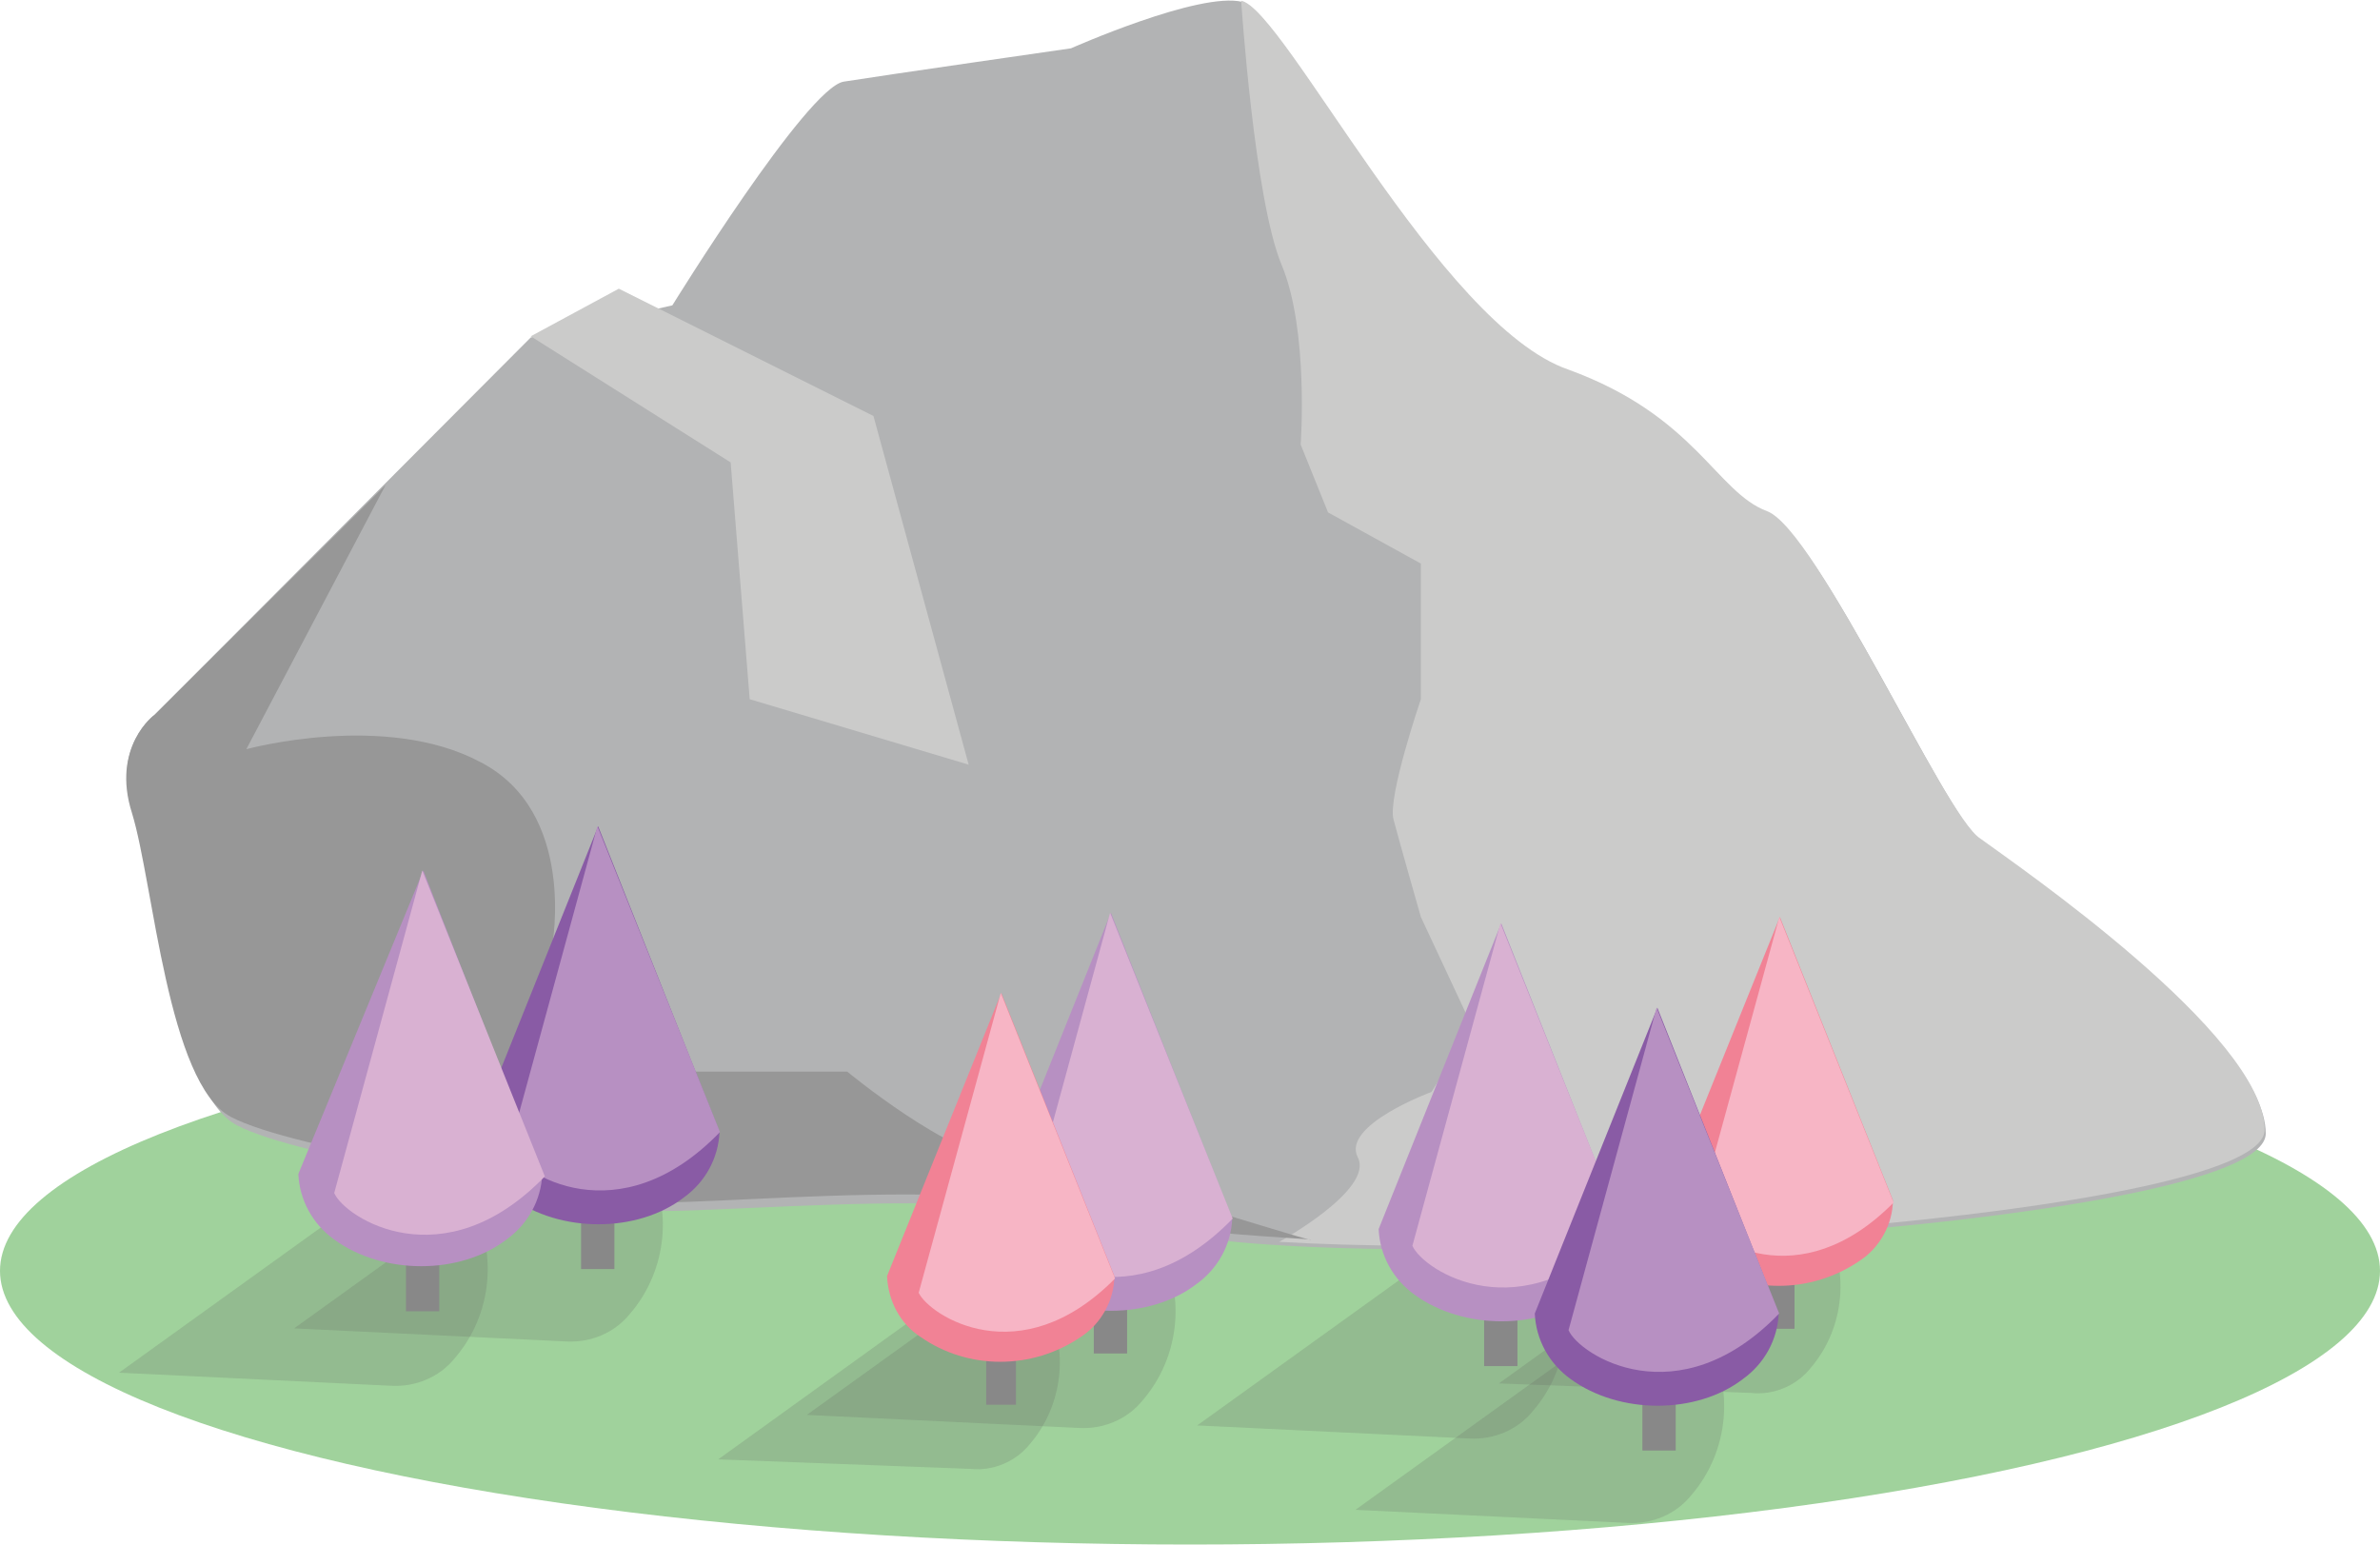 <svg xmlns="http://www.w3.org/2000/svg"  viewBox="-6427 2213.7 200 129.8" >
<g id="Group_60262" transform="translate(0 -231)">
	<ellipse id="Ellipse_4230" fill="#A0D29C" cx="-6327" cy="2551.5" rx="100" ry="23"/>
	<g id="Group_60261" transform="translate(-6318 2308.461)">
		<path id="Path_59042" fill="#B2B3B4" d="M-96,196.3l31.6-31.7l11.9-2.7c0,0,11.3-18.3,14.4-18.8s19.1-2.8,19.1-2.8
			s10.8-4.8,14.4-3.9c3.5,0.9,16.7,27.3,27.5,31.2c10.8,3.9,12.6,10.3,16.7,11.9c4.3,1.6,14.9,25.4,17.9,27.5
			c3,1.9,23.9,16.5,23.9,24.5c0,8-77.5,12.4-93.6,8c-16.1-4.4-40.1-0.4-45.9-1.8c-6-1.4-25.7-4.1-31-6.9c-5.3-2.8-6.9-20.2-8.7-26.1
			C-99.7,198.9-96,196.3-96,196.3z"/>
		<path id="Path_59043" fill="#CBCBCA" d="M0.3,173.6l2.3,5.7l7.8,4.3V195c0,0-2.8,8.2-2.3,10.1s2.3,8.2,2.3,8.2l4.3,9.2l-3.4,5.5
			c0,0-7.6,2.8-6.2,5.5c1.4,2.7-6.6,7.1-6.6,7.1l0,0c26.6,1.6,82.8-2.7,82.8-9.4c0-8-20.9-22.3-23.9-24.5
			c-3-1.9-13.7-25.9-17.9-27.5c-4.3-1.6-6-8-16.7-11.9c-10.8-3.7-23.9-30.3-27.5-31c0,0,1.1,16.7,3.4,22.2
			C1,164,0.3,173.6,0.3,173.6z"/>
		<path id="Path_59044" fill="#CBCBCA" d="M-64.4,164.5l16.8,10.6L-46,195l18.4,5.5l-8-29.3L-57,160.5L-64.4,164.5z"/>
		<path id="Path_59045" fill="#979797" d="M1,240.4c-1.9-0.4-20.7-6.6-25.5-6.7c-4.6-0.2-13.3-7.4-13.3-7.4h-16.3c0,0-2.5-7.1-3-9.4
			c-0.5-2.5-5.5-1.2-5.5-1.2s2.1-11.2-6-15.4c-8-4.3-19.7-1.1-19.7-1.1l11.7-22.2L-96,196.3c0,0-3.7,2.7-1.9,8.3
			c1.8,5.9,3,22.7,8.3,25.5s25,5.5,31,6.9c6,1.4,30-2.7,45.9,1.8c2.8,0.9,7.8,1.2,13.8,1.6C1.2,240.6,1.2,240.4,1,240.4z"/>
		<g id="Group_60224" transform="translate(57.802 76.745)">
			<path id="Path_59046" opacity="0.2" fill="#606161" enable-background="new    " d="M-99,178.4l24.6-17.7c2,0.3,3.8,1.4,4.8,3.2
				c2.5,4.2,2,9.6-1.2,13.3c-1.3,1.6-3.3,2.4-5.3,2.3L-99,178.4z"/>
			<g id="Group_60223" transform="translate(15.248)">
				<g id="Group_60220" transform="translate(8.865 31.738)">
					<g id="Group_60219">
						<rect id="Rectangle_15752" x="-99" y="136.2" fill="#888888" width="2.8" height="5.3"/>
					</g>
				</g>
				<g id="Group_60221">
					<path id="Path_59047" fill="#B790C2" d="M-88.7,136.2L-99,161.9c0.1,2.2,1.2,4.2,3,5.5c4.1,3,10.6,3,14.5,0
						c1.8-1.3,2.9-3.3,3-5.5L-88.7,136.2z"/>
				</g>
				<g id="Group_60222" transform="translate(2.837)">
					<path id="Path_59048" fill="#D9B1D2" d="M-91.6,136.2l-7.4,27.1c0.9,2.1,9.2,7.4,17.7-1.4L-91.6,136.2z"/>
				</g>
			</g>
		</g>
		<g id="Group_60230" transform="translate(50.355 83.482)">
			<path id="Path_59049" opacity="0.2" fill="#606161" enable-background="new    " d="M-99,175.4l22.9-16.5c1.9,0.2,3.5,1.4,4.4,3
				c2.2,3.9,1.8,8.8-1.1,12.2c-1.2,1.5-3.1,2.3-5,2.1L-99,175.4z"/>
			<g id="Group_60229" transform="translate(14.185)">
				<g id="Group_60226" transform="translate(8.333 29.61)">
					<g id="Group_60225">
						<rect id="Rectangle_15753" x="-99" y="136.2" fill="#888888" width="2.5" height="5"/>
					</g>
				</g>
				<g id="Group_60227">
					<path id="Path_59050" fill="#F18295" d="M-89.4,136.2L-99,160c0.1,2.1,1.1,4,2.8,5.1c4,2.8,9.4,2.8,13.5,0
						c1.7-1.1,2.8-3.1,2.8-5.1L-89.4,136.2z"/>
				</g>
				<g id="Group_60228" transform="translate(2.66)">
					<path id="Path_59051" fill="#F7B5C5" d="M-92.1,136.2l-6.9,25.2c0.9,1.9,8.5,6.9,16.5-1.2L-92.1,136.2z"/>
				</g>
			</g>
		</g>
		<g id="Group_60236" transform="translate(115.959 77.099)">
			<path id="Path_59052" opacity="0.2" fill="#606161" enable-background="new    " d="M-99,175.4l22.9-16.5c1.9,0.2,3.5,1.4,4.4,3
				c2.2,3.9,1.8,8.8-1.1,12.2c-1.2,1.5-3.1,2.3-5,2.1L-99,175.4z"/>
			<g id="Group_60235" transform="translate(14.007)">
				<g id="Group_60232" transform="translate(8.333 29.61)">
					<g id="Group_60231">
						<rect id="Rectangle_15754" x="-99" y="136.2" fill="#888888" width="2.5" height="5"/>
					</g>
				</g>
				<g id="Group_60233">
					<path id="Path_59053" fill="#F18295" d="M-89.4,136.2L-99,160c0.1,2.1,1.1,4,2.8,5.1c4,2.8,9.4,2.8,13.5,0
						c1.7-1.1,2.8-3.1,2.8-5.1L-89.4,136.2z"/>
				</g>
				<g id="Group_60234" transform="translate(2.66)">
					<path id="Path_59054" fill="#F7B5C5" d="M-92.1,136.2l-6.9,25.2c0.9,1.9,8.5,6.9,16.5-1.2L-92.1,136.2z"/>
				</g>
			</g>
		</g>
		<g id="Group_60242" transform="translate(90.604 77.631)">
			<path id="Path_59055" opacity="0.2" fill="#606161" enable-background="new    " d="M-99,178.4l24.6-17.7c2,0.3,3.8,1.4,4.8,3.2
				c2.5,4.2,2,9.6-1.2,13.3c-1.3,1.6-3.3,2.4-5.3,2.3L-99,178.4z"/>
			<g id="Group_60241" transform="translate(15.248)">
				<g id="Group_60238" transform="translate(8.865 31.915)">
					<g id="Group_60237">
						<rect id="Rectangle_15755" x="-99" y="136.2" fill="#888888" width="2.8" height="5.3"/>
					</g>
				</g>
				<g id="Group_60239">
					<path id="Path_59056" fill="#B790C2" d="M-88.7,136.2L-99,161.9c0.1,2.2,1.2,4.2,3,5.5c4.1,3,10.6,3,14.5,0
						c1.8-1.3,2.9-3.3,3-5.5L-88.7,136.2z"/>
				</g>
				<g id="Group_60240" transform="translate(2.837)">
					<path id="Path_59057" fill="#D9B1D2" d="M-91.6,136.2l-7.4,27.1c0.9,2.1,9.2,7.4,17.7-1.4L-91.6,136.2z"/>
				</g>
			</g>
		</g>
		<g id="Group_60248" transform="translate(103.902 84.724)">
			<path id="Path_59058" opacity="0.2" fill="#606161" enable-background="new    " d="M-99,178.4l24.6-17.7c2,0.3,3.8,1.4,4.8,3.2
				c2.5,4.2,2,9.6-1.2,13.3c-1.3,1.6-3.3,2.4-5.3,2.3L-99,178.4z"/>
			<g id="Group_60247" transform="translate(15.071)">
				<g id="Group_60244" transform="translate(9.043 31.915)">
					<g id="Group_60243">
						<rect id="Rectangle_15756" x="-99" y="136.2" fill="#888888" width="2.8" height="5.3"/>
					</g>
				</g>
				<g id="Group_60245">
					<path id="Path_59059" fill="#895BA5" d="M-88.7,136.2L-99,161.9c0.1,2.2,1.2,4.2,3,5.5c4.1,3,10.6,3,14.5,0
						c1.8-1.3,2.9-3.3,3-5.5L-88.7,136.2z"/>
				</g>
				<g id="Group_60246" transform="translate(2.837)">
					<path id="Path_59060" fill="#B790C2" d="M-91.6,136.2l-7.4,27.1c0.9,2.1,9.2,7.4,17.7-1.4L-91.6,136.2z"/>
				</g>
			</g>
		</g>
		<g id="Group_60254" transform="translate(14.717 69.475)">
			<path id="Path_59061" opacity="0.2" fill="#606161" enable-background="new    " d="M-99,178.4l24.6-17.7c2,0.3,3.8,1.4,4.8,3.2
				c2.5,4.2,2,9.6-1.2,13.3c-1.3,1.6-3.3,2.4-5.3,2.3L-99,178.4z"/>
			<g id="Group_60253" transform="translate(15.248)">
				<g id="Group_60250" transform="translate(8.865 31.915)">
					<g id="Group_60249">
						<rect id="Rectangle_15757" x="-99" y="136.2" fill="#888888" width="2.8" height="5.3"/>
					</g>
				</g>
				<g id="Group_60251">
					<path id="Path_59062" fill="#895BA5" d="M-88.7,136.2L-99,161.9c0.1,2.2,1.2,4.2,3,5.5c4.1,3,10.6,3,14.5,0
						c1.8-1.3,2.9-3.3,3-5.5L-88.7,136.2z"/>
				</g>
				<g id="Group_60252" transform="translate(2.837)">
					<path id="Path_59063" fill="#B790C2" d="M-91.6,136.2l-7.4,27.1c0.9,2.1,9.2,7.4,17.7-1.4L-91.6,136.2z"/>
				</g>
			</g>
		</g>
		<g id="Group_60260" transform="translate(0 73.199)">
			<path id="Path_59064" opacity="0.2" fill="#606161" enable-background="new    " d="M-99,178.4l24.6-17.7c2,0.3,3.8,1.4,4.8,3.2
				c2.5,4.2,2,9.6-1.2,13.3c-1.3,1.6-3.3,2.4-5.3,2.3L-99,178.4z"/>
			<g id="Group_60259" transform="translate(15.071)">
				<g id="Group_60256" transform="translate(9.043 31.738)">
					<g id="Group_60255">
						<rect id="Rectangle_15758" x="-99" y="136.2" fill="#888888" width="2.8" height="5.3"/>
					</g>
				</g>
				<g id="Group_60257">
					<path id="Path_59065" fill="#B790C2" d="M-88.5,136.2L-99,161.7c0.1,2.2,1.2,4.2,3,5.5c4.1,3,10.6,3,14.5,0
						c1.8-1.3,2.9-3.3,3-5.5L-88.5,136.2z"/>
				</g>
				<g id="Group_60258" transform="translate(3.014)">
					<path id="Path_59066" fill="#D9B1D2" d="M-91.6,136.2l-7.4,27.1c0.9,2.1,9.2,7.4,17.7-1.4L-91.6,136.2z"/>
				</g>
			</g>
		</g>
	</g>
</g>
</svg>
